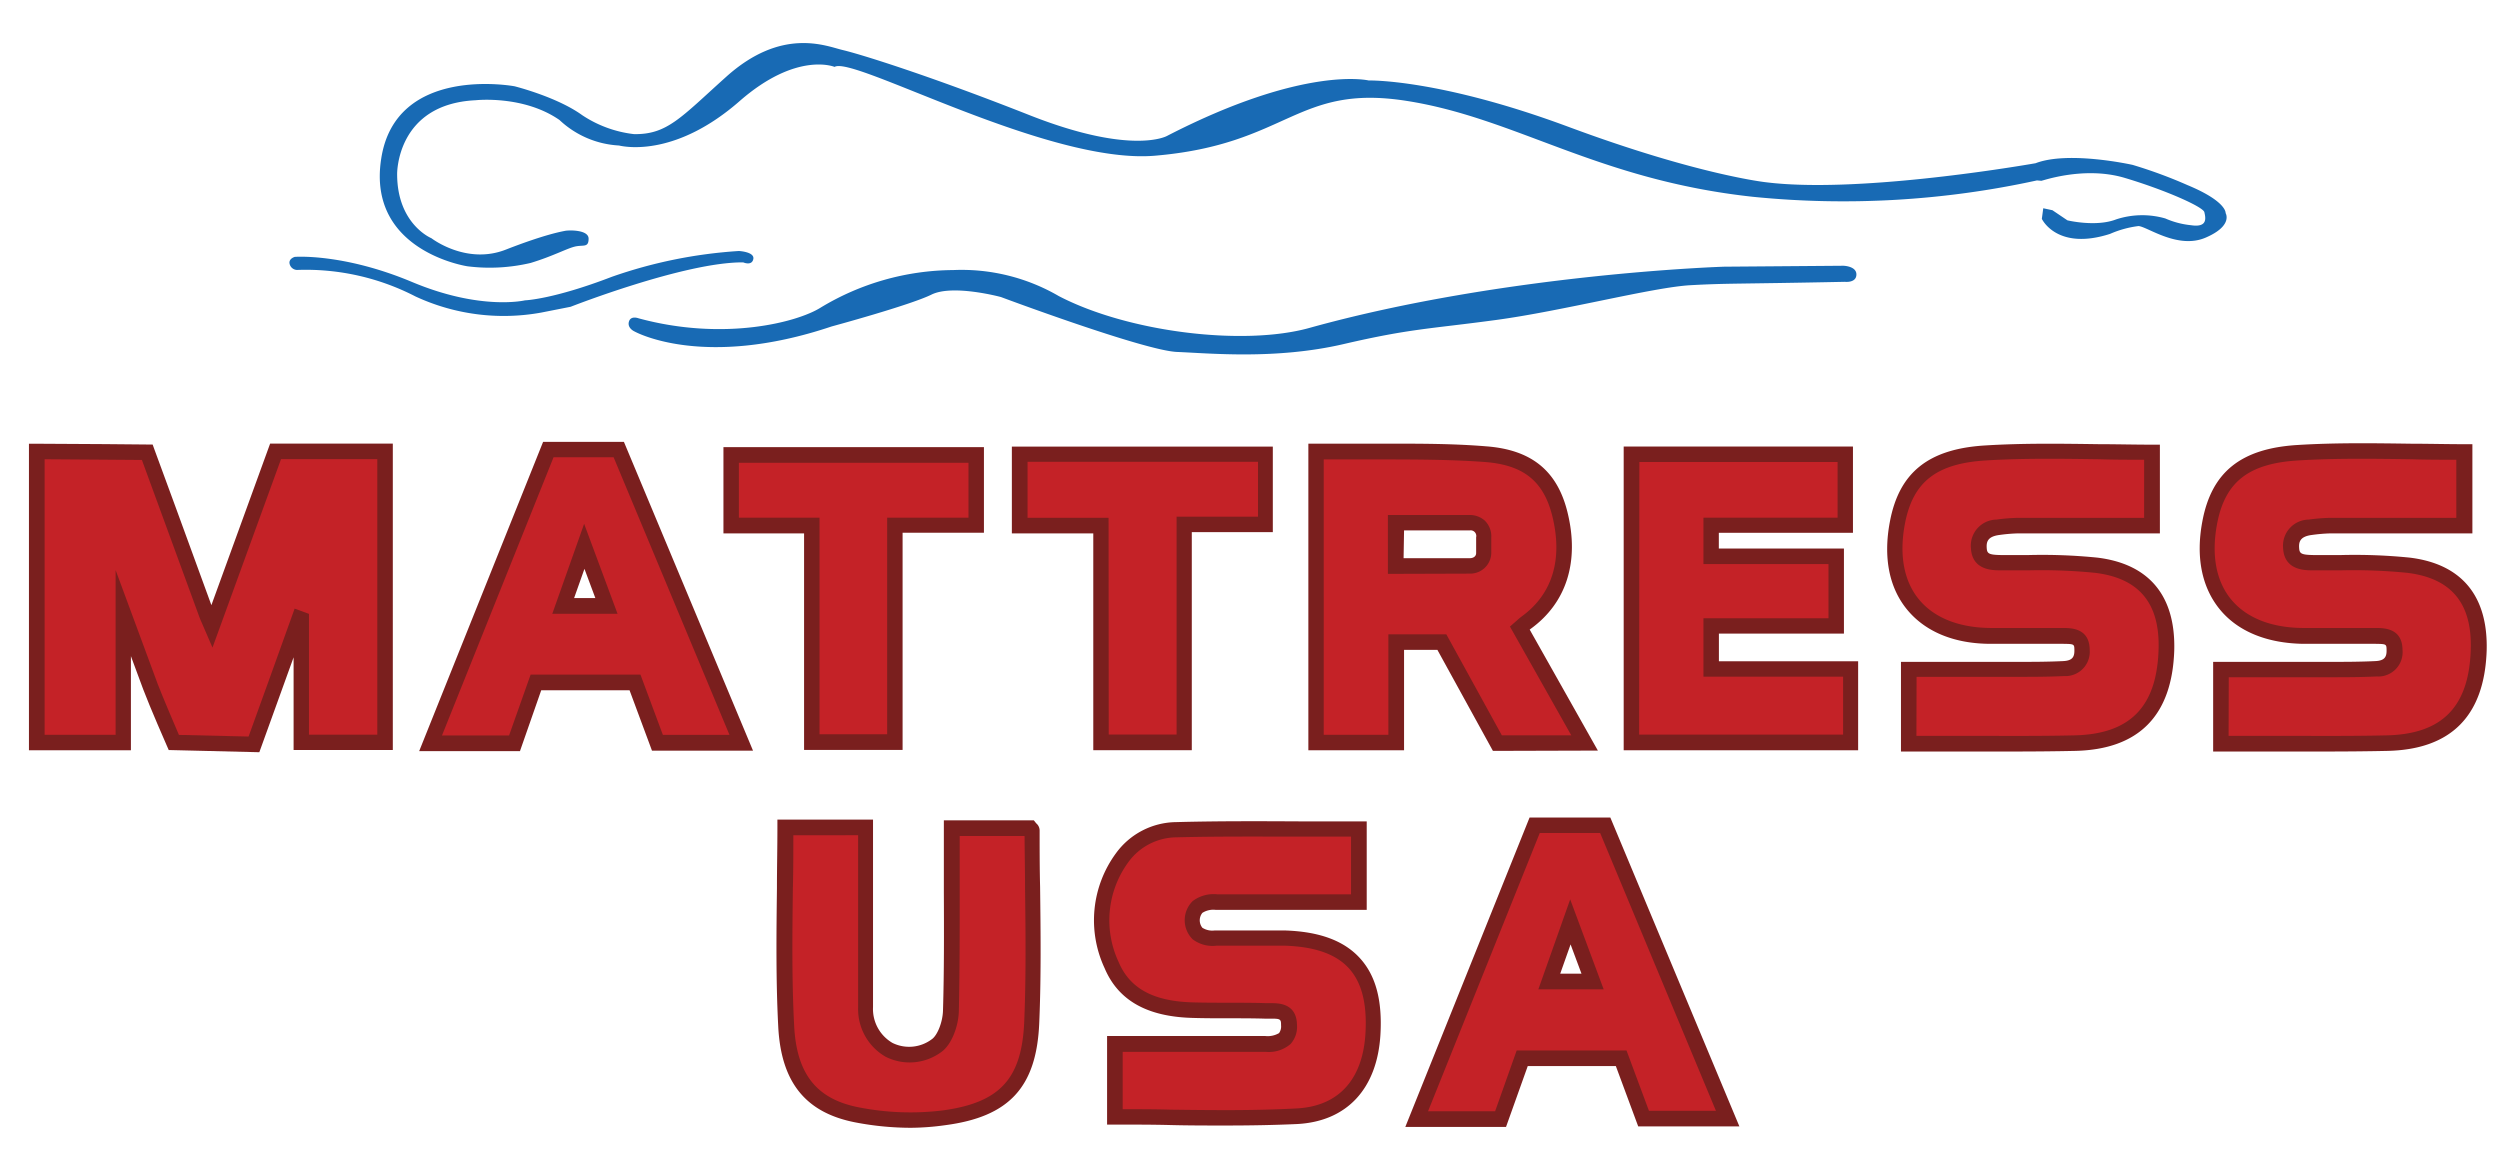 <svg id="ARTWORK" xmlns="http://www.w3.org/2000/svg" viewBox="0 0 318.72 147.36"><defs><style>.cls-1{fill:#c42227;}.cls-2{fill:#7a1f1e;}.cls-3{fill:#186ab4;}</style></defs><title>logo</title><path class="cls-1" d="M209.53,142.62h10.7l-15.63-37.4h-9l-15,37.46h10.7l2.75-7.75h12.6Zm-12-17.45,2.69-7.6,2.82,7.6Z"/><path class="cls-1" d="M155.17,115q7.91,0,15.81,0h2.26v-9.33c-7.9,0-15.59-.13-23.28.07a8.63,8.63,0,0,0-6.9,3.59A13.47,13.47,0,0,0,141.74,123c1.85,4.38,5.86,5.62,10.26,5.75,3.14.09,6.29,0,9.44.1,1.22,0,2.85-.33,2.88,1.81s-1.35,2.39-3,2.4l-3.07,0H142.14v9.32c7.86,0,15.57.32,23.24-.1,6-.33,9.31-4.35,9.67-10.49.48-8.08-3.09-12-11.29-12.23h-8.71s-3,.43-3-2.27S155.17,115,155.17,115Z"/><path class="cls-1" d="M100.11,105.5h10.22c0,1,0,1.79,0,2.63,0,6.77,0,13.54,0,20.3,0,5,4.76,7.71,9,4.92,1.14-.75,1.84-2.91,1.88-4.45.2-6.84.09-13.69.09-20.54,0-.85,0-1.7,0-2.77h10c0,.06.22.18.22.3,0,8.18.3,16.37,0,24.54-.33,7.7-3.49,11.06-11.19,12.09a35,35,0,0,1-11-.38c-5.81-1.1-8.77-4.54-9.12-11.24C99.77,122.52,100.11,114.1,100.11,105.5Z"/><path class="cls-1" d="M83.8,94.72h10.7L78.88,57.32h-9l-15,37.46H65.6L68.34,87h12.6Zm-12-17.45,2.69-7.6,2.82,7.6Z"/><path class="cls-1" d="M27.75,80.14l8.13-22.36,2.49,0s7.52,0,11.45,0V94.88H39.15V79.19l-.25-.09c-1.57,4.39-5.78,16-5.78,16L22.9,94.9s-2.09-4.75-3-7.11l-3.47-9.4V94.91h-11V57.8c4.46,0,14.08.1,14.08.1s5.27,14.31,7.55,20.65C27.2,78.91,27.37,79.25,27.75,80.14Z"/><path class="cls-1" d="M274.38,57.62V67h-2.7c-4.8,0-9.6,0-14.4,0a22.19,22.19,0,0,0-2.58.22c-1.54.19-2.5,1-2.41,2.63s1.39,1.85,2.72,1.88c4.08.08,8.21-.15,12.24.34,6.3.77,9.16,4.51,8.95,10.84-.26,7.71-4,11.67-11.69,11.84-7,.16-14,0-21.16,0V85.36c4.16,0,8.3,0,12.45,0,2.44,0,4.88,0,7.31-.1a2.15,2.15,0,0,0,2.34-2.36c0-1.77-1.23-1.79-2.43-1.81-3.07,0-6.14,0-9.2,0C245,81,240.3,75.33,241.91,66.67c1-5.64,4.21-8.53,11.24-9S267.12,57.62,274.38,57.62Z"/><path class="cls-1" d="M314.18,57.62V67h-2.7c-4.8,0-9.6,0-14.4,0a22.19,22.19,0,0,0-2.58.22c-1.54.19-2.5,1-2.41,2.63s1.39,1.85,2.72,1.88c4.08.08,8.21-.15,12.24.34,6.3.77,9.16,4.51,8.95,10.84-.26,7.71-4,11.67-11.69,11.84-7,.16-14,0-21.16,0V85.36c4.16,0,8.3,0,12.45,0,2.44,0,4.88,0,7.31-.1a2.15,2.15,0,0,0,2.34-2.36c0-1.77-1.23-1.79-2.43-1.81-3.07,0-6.14,0-9.2,0-8.83-.06-13.52-5.71-11.91-14.37,1-5.64,4.21-8.53,11.24-9S306.92,57.62,314.18,57.62Z"/><path class="cls-1" d="M235.25,66.94h-17.1v4H234.1V79.8H218.16v5.49h17.75v9.38H208V57.91h27.26Z"/><path class="cls-1" d="M103.49,67H93.22V58h31.24v9H114.08V94.63H103.49Z"/><path class="cls-1" d="M161.34,57.93v8.92H151V94.66H140.36V67H130V57.93Z"/><path class="cls-1" d="M183.83,81.86l7.08,12.88H202L193.77,80.1c.33-.28.54-.5.78-.68,4.27-3.08,5.78-7.95,4.32-13.87-1.16-4.67-4-7.22-9.49-7.63-5.79-.43-11.63-.28-17.45-.38-1.38,0-2.77,0-4.14,0V94.67H178V81.86Zm5.35-11.31c0,1.56-1.74,1.64-1.74,1.64H178V66.65h9.35a1.7,1.7,0,0,1,1.87,1.87Z"/><path class="cls-2" d="M190.33,95.73l-7.08-12.88H179V95.65H166.8V56.56h2.29c.95,0,1.9,0,2.85,0,1.71,0,3.43,0,5.15,0,4.05,0,8.24,0,12.36.34,5.77.43,9.07,3.09,10.38,8.38,1.56,6.29-.11,11.59-4.7,14.9l-.11.09,8.69,15.42ZM177,80.87h7.39l7.08,12.88h8.85l-7.82-13.87.89-.78a6.64,6.64,0,0,1,.57-.48c3.95-2.85,5.31-7.29,3.94-12.83-1.11-4.46-3.68-6.52-8.61-6.89-4-.3-8.2-.32-12.22-.33-1.72,0-3.45,0-5.17,0-.94,0-1.88,0-2.81,0h-.33V93.68H177Zm.94-7.71h-1V65.66h10.33a2.86,2.86,0,0,1,2,.69,2.79,2.79,0,0,1,.85,2.16v2a2.68,2.68,0,0,1-2.68,2.62Zm1-2h8.49c.25,0,.76-.13.76-.66v-2a.72.72,0,0,0-.81-.88H179Z"/><path class="cls-2" d="M192,143.67H179.16L195,104.23h10.3l16.45,39.37H208.85L206,135.91H194.77Zm-9.94-2h8.55l2.75-7.75h14l2.86,7.69h8.54L204,106.2H196.3Zm22.39-15.54h-8.33l4.06-11.47Zm-5.54-2h2.71l-1.39-3.73Z"/><path class="cls-2" d="M156.18,143.49c-2.33,0-4.66,0-6.95-.06s-4.71-.06-7.09-.06h-1V132.08h17.11l2.78,0h.28a2.86,2.86,0,0,0,1.75-.37,1.46,1.46,0,0,0,.26-1c0-.77-.06-.86-1.36-.84h-.57c-3.13-.1-6.28,0-9.43-.1-5.76-.17-9.41-2.25-11.14-6.35a14.43,14.43,0,0,1,1.43-14.61,9.61,9.61,0,0,1,7.68-4c5.52-.15,10.91-.12,16.63-.09l6.68,0h1V116H155a2.58,2.58,0,0,0-1.71.38,1.51,1.51,0,0,0,0,1.9,2.36,2.36,0,0,0,1.58.34h8.85c4.46.13,7.6,1.29,9.64,3.52s2.88,5.4,2.63,9.75c-.41,6.91-4.27,11.07-10.6,11.41C162.37,143.44,159.27,143.49,156.18,143.49Zm-13.05-2.08c2.05,0,4.09,0,6.13.06,5.53.07,10.76.13,16.08-.16s8.39-3.68,8.74-9.56c.22-3.79-.47-6.5-2.12-8.31s-4.35-2.76-8.22-2.88h-8.62a4.21,4.21,0,0,1-3.07-.81,3.43,3.43,0,0,1,0-4.87,4.42,4.42,0,0,1,3.19-.86h17v-7.36l-5.71,0c-5.7,0-11.08-.05-16.57.09a7.65,7.65,0,0,0-6.12,3.18,12.54,12.54,0,0,0-1.23,12.71c1.42,3.37,4.41,5,9.39,5.15,3.13.09,6.28,0,9.44.1H162c1,0,3.3,0,3.35,2.77a3.28,3.28,0,0,1-.82,2.44,4.23,4.23,0,0,1-3.14,1h-.28l-2.8,0H143.13Z"/><path class="cls-2" d="M116.14,143.78a37.7,37.7,0,0,1-7-.67c-6.39-1.21-9.54-5.07-9.92-12.16-.31-5.87-.24-11.88-.17-17.7,0-2.57.06-5.16.06-7.76v-1h12.19v3.61q0,3,0,6.08c0,4.74,0,9.48,0,14.21a5,5,0,0,0,2.48,4.57,4.81,4.81,0,0,0,5-.46c.72-.48,1.4-2.19,1.44-3.66.15-5,.13-10.12.11-15.06q0-2.73,0-5.45v-3.75h11.47l.3.38a1.2,1.2,0,0,1,.44.91c0,2.39,0,4.79.06,7.19.07,5.7.14,11.6-.11,17.39-.35,8.16-3.84,11.93-12,13A32.76,32.76,0,0,1,116.14,143.78Zm-15-37.29c0,2.28,0,4.54-.06,6.8-.07,6-.14,11.76.17,17.57.33,6.11,2.89,9.3,8.32,10.33a34,34,0,0,0,10.66.37c7.23-1,10-4,10.34-11.16.25-5.74.18-11.61.11-17.29,0-2.18-.05-4.35-.06-6.53h-8.27v1.78q0,2.72,0,5.44c0,5,0,10.08-.11,15.13-.05,1.84-.89,4.3-2.32,5.25a6.8,6.8,0,0,1-7,.55,7,7,0,0,1-3.52-6.29c0-4.74,0-9.49,0-14.23q0-3,0-6.08v-1.65Zm29.48-.59h0Z"/><path class="cls-2" d="M66.29,95.76H53.44l15.8-39.43h10.3L96,95.7H83.12L80.26,88H69Zm-9.94-2H64.9L67.65,86h14l2.86,7.69H93L78.23,58.3H70.57ZM78.73,78.25H70.41l4.06-11.47Zm-5.54-2H75.9l-1.39-3.73Z"/><path class="cls-2" d="M33.06,95.9l-11.55-.28-.25-.57c-.09-.2-2.11-4.81-3-7.16l-1.57-4.24v12h-13V56.57h1c4.42,0,14,.1,14.09.1h.68l.23.64c.05.14,4.87,13.23,7.26,19.84l7.49-20.6,3.17,0h0s7.53,0,11.47,0h1V95.62H37.43V83.8C35.6,88.89,33.3,95.24,33.3,95.24ZM22.81,93.69l8.88.21c.92-2.53,4.2-11.62,5.54-15.38l.33-.93,1.83.67v15.4H48.1V58.53c-4.09,0-10.48,0-10.48,0l-1.79,0L27.09,82.56l-1.33-3.08c-.16-.37-.27-.6-.35-.84-2-5.5-6.27-17.16-7.32-20-2.09,0-8.49-.08-12.4-.09V93.68h9.05v-21l5.38,14.56C20.8,89,22.24,92.36,22.81,93.69Z"/><path class="cls-2" d="M256.32,95.81l-6.4,0-6.57,0h-1V84.38h14.71c2,0,4,0,6-.1,1.18-.06,1.41-.57,1.4-1.37s0-.81-1.46-.83c-2,0-3.91,0-5.86,0h-3.34c-4.64,0-8.32-1.53-10.64-4.33s-3.08-6.67-2.23-11.2c1.17-6.31,4.92-9.32,12.15-9.76,4.86-.3,9.63-.23,14.67-.16,2.18,0,4.38.06,6.61.06h1V68H268q-5.36,0-10.71,0a20.77,20.77,0,0,0-2.37.2c-1.52.19-1.68.88-1.64,1.61s.19.92,1.76.95c1.22,0,2.45,0,3.67,0a70.2,70.2,0,0,1,8.67.33c6.65.81,10,4.91,9.81,11.85-.28,8.31-4.53,12.61-12.65,12.79C261.82,95.79,259.06,95.81,256.32,95.81Zm-12-2,5.59,0c5,0,9.74.05,14.56-.06,7.07-.16,10.48-3.62,10.72-10.89.2-5.93-2.45-9.14-8.08-9.83a69.36,69.36,0,0,0-8.43-.32c-1.24,0-2.48,0-3.72,0-1.06,0-3.54-.07-3.69-2.81a3.33,3.33,0,0,1,3.27-3.66,23,23,0,0,1,2.69-.22q5.36,0,10.72,0h5.4V58.61c-1.9,0-3.78,0-5.65-.06-5-.07-9.74-.14-14.53.15-6.33.39-9.33,2.75-10.33,8.15-.73,3.94-.11,7.26,1.82,9.59s5.09,3.59,9.13,3.62h3.33c2,0,3.92,0,5.89,0,1.1,0,3.38.05,3.4,2.78a3.1,3.1,0,0,1-3.28,3.35c-2,.1-4.09.1-6.08.1H244.34Z"/><path class="cls-2" d="M296.12,95.81l-6.4,0-6.57,0h-1V84.38h14.71c2,0,4,0,6-.1,1.18-.06,1.41-.57,1.4-1.37s0-.81-1.46-.83c-2,0-3.91,0-5.86,0h-3.34C289,82,285.3,80.5,283,77.69s-3.08-6.67-2.23-11.2c1.17-6.31,4.92-9.32,12.15-9.76,4.86-.3,9.63-.23,14.67-.16,2.18,0,4.38.06,6.61.06h1V68h-7.37q-5.36,0-10.71,0a20.77,20.77,0,0,0-2.37.2c-1.52.19-1.68.88-1.64,1.61s.19.92,1.76.95c1.22,0,2.44,0,3.67,0a70.2,70.2,0,0,1,8.67.33c6.65.81,10,4.91,9.81,11.85-.28,8.31-4.53,12.61-12.65,12.79C301.62,95.79,298.87,95.81,296.12,95.81Zm-12-2,5.59,0c5,0,9.74.05,14.56-.06,7.07-.16,10.48-3.62,10.72-10.89.2-5.93-2.45-9.14-8.08-9.83a69.36,69.36,0,0,0-8.43-.32c-1.24,0-2.48,0-3.72,0-1.06,0-3.54-.07-3.69-2.81a3.33,3.33,0,0,1,3.27-3.66,23,23,0,0,1,2.69-.22q5.36,0,10.72,0h5.4V58.61c-1.9,0-3.78,0-5.65-.06-5-.07-9.74-.14-14.53.15-6.33.39-9.33,2.75-10.33,8.15-.73,3.94-.11,7.26,1.82,9.59s5.09,3.59,9.13,3.62H297c2,0,3.92,0,5.89,0,1.1,0,3.38.05,3.4,2.78A3.1,3.1,0,0,1,303,86.24c-2,.1-4.09.1-6.08.1H284.14Z"/><path class="cls-2" d="M236.89,95.65H207V56.93h29.23v11h-17.1v2h15.95V80.78H219.14V84.3h17.75Zm-27.92-2h26V86.27H217.17V78.82h15.94V71.91H217.17V66h17.1V58.9H209Z"/><path class="cls-2" d="M115.07,95.61H102.51V68H92.23V57h33.21V67.92H115.07Zm-10.59-2h8.62V66h10.37V59H94.2V66h10.28Z"/><path class="cls-2" d="M151.94,95.64H139.38V68H129V56.94h33.27V67.84H151.94Zm-10.59-2H150V65.87h10.38v-7H131v7.14h10.33Z"/><path class="cls-3" d="M94.2,32A60.38,60.38,0,0,0,78,35.29c-7.51,2.89-11.07,3-11.07,3s-5.6,1.35-14.4-2.34-14.95-3.2-14.95-3.2-.68.18-.68.74a1,1,0,0,0,1.11.92,30.47,30.47,0,0,1,14.95,3.38A26.71,26.71,0,0,0,69,39.85l3.75-.74s14.58-5.72,22-5.66c0,0,1.11.49,1.29-.43S94.2,32,94.2,32Z"/><path class="cls-3" d="M283.74,27.17s.18-1.48-4.86-3.57a59.67,59.67,0,0,0-7-2.58s-8.16-1.83-12.37-.21c-3.52.61-23.1,3.82-34.33,2.43,0,0-8.67-.92-25.22-7.07s-25.47-5.91-25.47-5.91-8.12-2-25.71,7.07c0,0-4.43,2.52-17.53-2.65s-21.72-7.81-23.81-8.3-7.75-3-14.89,3.44c-5.78,5.19-7.49,7.34-11.72,7.28a15,15,0,0,1-6.61-2.42C71,12.35,65.6,11,65.6,11s-15.15-2.84-17,9.23c-1.85,11.81,11,13.72,11,13.72a22.77,22.77,0,0,0,8.06-.43c2.86-.87,4.61-1.85,5.66-2.09s1.72.18,1.72-1-2.58-1.09-3-1-2.52.43-7.57,2.4S55,30.37,55,30.37s-4.37-1.78-4.37-8.18c0,0-.12-8.92,10-9.41,0,0,6.09-.68,10.7,2.52a12,12,0,0,0,7.58,3.25c1.16.27,7.45,1.27,15.37-5.65,7.32-6.4,12.12-4.37,12.12-4.37,2.36-1.47,27.23,12.48,40.85,11.32,17-1.45,18-9.17,32-7s24.36,10.09,44.23,12.24A115.47,115.47,0,0,0,259.69,23l.55.05c.18,0,5.48-1.91,10.64-.37s10,3.69,10.15,4.37.49,2-1.72,1.66a10.77,10.77,0,0,1-3.26-.86,10.67,10.67,0,0,0-6.27.12c-2.58,1-6.21.12-6.21.12l-1.91-1.29-1.17-.25-.18,1.35S262.21,32,269,29.82a13,13,0,0,1,3.63-1c1.11.06,5,3,8.55,1.48S283.74,27.17,283.74,27.17Z"/><path class="cls-3" d="M81.41,40.58s-1-.39-1.23.43.68,1.23.68,1.23,8.67,4.92,25.16-.62c0,0,10-2.71,12.73-4.06s8.86.31,8.86.31,18.27,6.83,22.45,7,12.61,1,21.22-1,11-1.93,19.48-3.08,20-4.17,24.77-4.43,5.39-.14,19.66-.43c0,0,1.46.18,1.48-.92S235,33.88,235,33.88L219.82,34s-27.91.86-52.9,7.81c-8.38,2.33-23.07.55-31.93-4.06a24.64,24.64,0,0,0-13.47-3.32,33,33,0,0,0-16.92,4.8C101.65,41.08,92.3,43.54,81.41,40.58Z"/></svg>